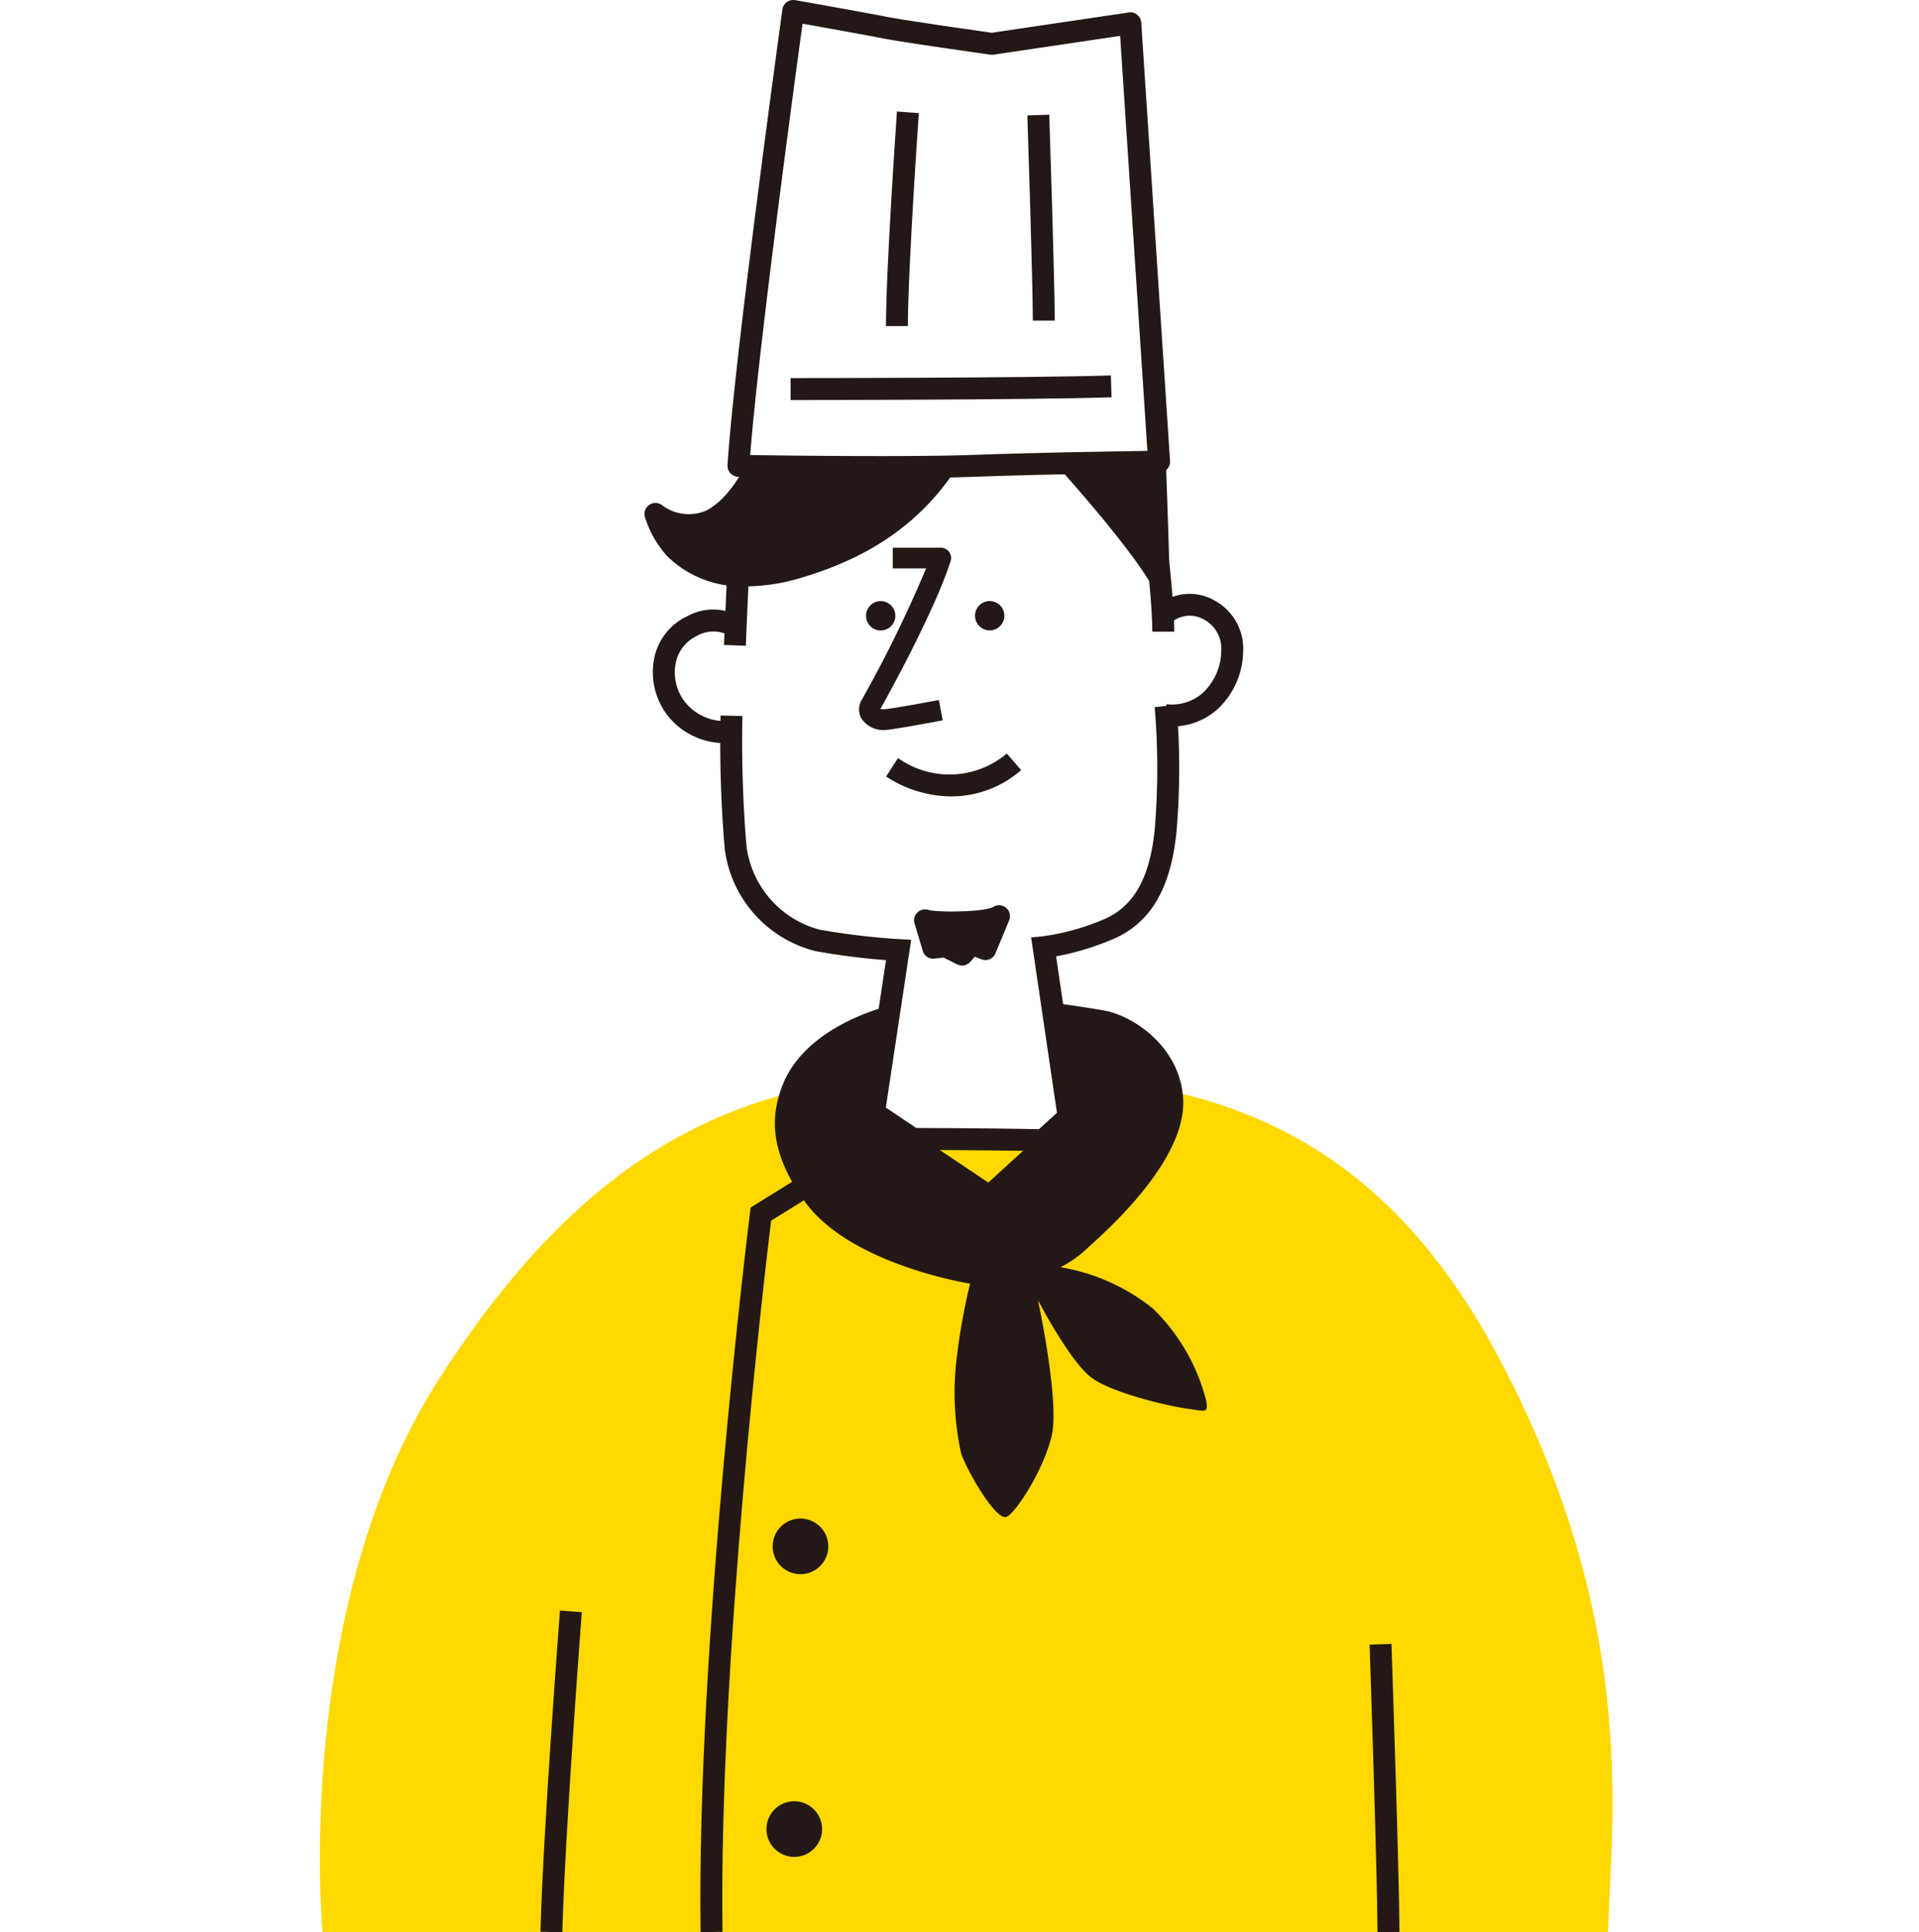 <svg xmlns="http://www.w3.org/2000/svg" width="144" height="145"><path data-name="長方形 4903" fill="#fff" d="M0 0h144v145H0z"/><g data-name="グループ 302"><path data-name="パス 5109" d="M120.666 144.982H24.2s-2.312-24.37 8.835-41.643 22.72-22.516 37.583-22.72 30.7.616 41.581 20.769 8.707 35.162 8.467 43.592" fill="#ffd800"/><path data-name="パス 5110" d="M72.651 74.728a77.538 77.538 0 0110.4 1.139c2.261.514 5.533 2.854 5.733 6.61.247 4.639-5.861 9.972-7.094 11.1a8.788 8.788 0 01-2.107 1.517 15 15 0 016.939 3.11 14.68 14.68 0 014.01 6.992c.1.823 0 .721-1.44.514s-5.448-1.13-7.094-2.261-4.112-5.887-4.112-5.887 1.647 7.634 1.028 10.2-2.673 5.757-3.391 6.066-2.777-3.084-3.394-4.729a21.348 21.348 0 01-.335-7.222 46.788 46.788 0 011-5.552s-8.995-1.414-12.388-6.143c-2.577-3.594-2.681-6.286-1.645-8.843 1.93-4.765 9.163-6.821 13.892-6.616" fill="#231815"/><path data-name="パス 5111" d="M62.154 116.053a2.087 2.087 0 11-2.086-2.1 2.094 2.094 0 012.086 2.1" fill="#231815"/><path data-name="パス 5112" d="M61.689 137.268a2.087 2.087 0 11-2.086-2.1 2.094 2.094 0 012.086 2.1" fill="#231815"/><path data-name="パス 5113" d="M56.849 33.037s-1.337 10.076-1.44 11.411-.2 2.468-.2 2.468a4.513 4.513 0 00-3.5.412 4.251 4.251 0 00-1.13 5.243 4.884 4.884 0 004.317 2.57c.1 3.805.616 9.357 1.44 11.414a7.515 7.515 0 005.757 4.112 41.4 41.4 0 005.552.41l-1.646 11.72 8.122 5.45 5.962-5.45-1.949-12.028s7.094-1.235 8.122-3.7 1.542-9.253 1.233-13.16c3.394-.514 4.936-2.88 4.831-5.14a3.641 3.641 0 00-5.14-2.777c-.307-4.934-1.438-13.468-1.438-13.468z" fill="#fff"/><path data-name="パス 5114" d="M69.671 85.73l4.49 3.012 3.153-2.88a317.524 317.524 0 01-7.642-.132" fill="#ffd800"/><path data-name="パス 5115" d="M67.188 46.204a1.1 1.1 0 11-1.094-1.094 1.1 1.1 0 011.094 1.094" fill="#231815"/><path data-name="パス 5116" d="M75.366 46.199a1.1 1.1 0 11-1.094-1.094 1.1 1.1 0 011.094 1.094" fill="#231815"/><path data-name="パス 5117" d="M42.199 145l-1.642-.043c.183-7.335 1.448-23.93 1.463-24.1l1.638.124c-.013.166-1.276 16.72-1.459 24.015" fill="#231815"/><path data-name="パス 5118" d="M103.367 144.983c-.019-4.663-.589-21.4-.593-21.566l1.64-.055c.006.169.578 16.927.6 21.613z" fill="#231815"/><path data-name="パス 5119" d="M87.948 54.511a4.794 4.794 0 01-.6-.034l.183-1.632a3.513 3.513 0 002.67-.8 4.369 4.369 0 001.44-3.163 2.471 2.471 0 00-1.342-2.415 2.126 2.126 0 00-2.338.19l-1.039-1.266a3.745 3.745 0 014.121-.38 4.12 4.12 0 012.237 3.969 6 6 0 01-2.02 4.328 5.1 5.1 0 01-3.313 1.207" fill="#231815"/><path data-name="パス 5120" d="M54.363 55.765a5.476 5.476 0 01-3.859-1.61 5.285 5.285 0 01-1.461-4.456 4.441 4.441 0 012.491-3.438 4.065 4.065 0 013.76-.115l-.8 1.433a2.512 2.512 0 00-2.214.145 2.882 2.882 0 00-1.6 2.171 3.62 3.62 0 001 3.1 3.862 3.862 0 003.091 1.1l.183 1.632a4.82 4.82 0 01-.582.034" fill="#231815"/><path data-name="パス 5121" d="M55.969 48.46l-1.642-.062c.075-1.954.309-7 .309-7l1.64.079s-.237 5.034-.309 6.983" fill="#231815"/><path data-name="パス 5122" d="M66.376 83.751l-1.624-.245 1.736-11.456a52.343 52.343 0 01-5.271-.672 9.087 9.087 0 01-6.836-7.7 94.866 94.866 0 01-.314-9.982l1.642.034a94.95 94.95 0 00.305 9.76 7.46 7.46 0 005.5 6.275 52.961 52.961 0 005.96.708l.9.049z" fill="#231815"/><path data-name="パス 5123" d="M88.114 47.401h-1.645c0-1.883-.4-5.424-.407-5.46l1.634-.186c.017.149.418 3.667.418 5.646" fill="#231815"/><path data-name="パス 5124" d="M79.409 84.156l-2.034-13.809.86-.085a17.574 17.574 0 004.592-1.273c2.24-.949 3.455-3.089 3.82-6.73a54.966 54.966 0 000-9.2l1.636-.154a55.631 55.631 0 010 9.513c-.433 4.3-1.962 6.87-4.816 8.078a20.337 20.337 0 01-4.219 1.271l1.79 12.143z" fill="#231815"/><path data-name="パス 5125" d="M71.373 59.763a9.012 9.012 0 01-4.88-1.493l.892-1.384a6.667 6.667 0 008.165-.339l1.077 1.24a7.947 7.947 0 01-5.256 1.975" fill="#231815"/><path data-name="パス 5126" d="M56.794 35.068s-1.337 2.982-3.5 4.01a4.165 4.165 0 01-4.112-.514 7.183 7.183 0 001.44 2.57c1.645 1.747 4.729 2.775 9.253 1.44a19.113 19.113 0 0011.309-8.02z" fill="#231815"/><path data-name="パス 5127" d="M56.001 43.995a7.954 7.954 0 01-5.977-2.3 8.027 8.027 0 01-1.632-2.9.824.824 0 011.3-.877 3.323 3.323 0 003.249.42c1.856-.885 3.086-3.579 3.1-3.607a.82.82 0 01.721-.482l14.393-.516a.833.833 0 01.744.418.82.82 0 01-.026.851c-2.685 4.125-6.425 6.781-11.765 8.359a14.524 14.524 0 01-4.106.64m-5.108-3.824c.1.137.211.271.326.4 1.734 1.843 4.81 2.282 8.423 1.214a18.672 18.672 0 009.9-6.352l-12.23.427a9.314 9.314 0 01-3.66 3.948 4.416 4.416 0 01-2.756.356" fill="#231815"/><path data-name="パス 5128" d="M79.319 33.719l7.3-.2s.309 8.327.309 9.664c-2.056-3.394-7.608-9.46-7.608-9.46" fill="#231815"/><path data-name="パス 5129" d="M86.93 43.999a.813.813 0 01-.7-.4c-1.992-3.283-7.459-9.268-7.512-9.33a.821.821 0 01.582-1.374l7.3-.2h.023a.823.823 0 01.821.791c.013.343.309 8.359.309 9.694a.822.822 0 01-.6.791.782.782 0 01-.22.032m-5.812-9.509c1.273 1.438 3.317 3.807 4.921 5.949-.066-2.088-.162-4.761-.209-6.081z" fill="#231815"/><path data-name="パス 5130" d="M52.571 144.991c-.307-21.705 3.668-53.665 3.707-53.99l.049-.388 5.473-3.394.866 1.395-4.805 2.987c-.45 3.714-3.933 33.076-3.645 53.367z" fill="#231815"/><path data-name="パス 5131" d="M66.278 54.783a1.965 1.965 0 01-1.636-.862 1.4 1.4 0 01.038-1.429 94.865 94.865 0 004.814-9.839h-2.5v-1.555h3.6a.777.777 0 01.738 1.017c-1.276 3.944-4.925 10.471-5.275 11.1a1.63 1.63 0 01.222.015c.311 0 2.365-.36 4.172-.7l.288 1.525c-.909.173-3.916.734-4.46.734" fill="#231815"/><path data-name="パス 5132" d="M69.413 69.063c.514.2 4.524.309 5.552-.309l-1.028 2.468-1.028-.412-.721.823-1.233-.616-.926.1z" fill="#231815"/><path data-name="パス 5133" d="M72.19 72.454a.809.809 0 01-.369-.087l-1.015-.51-.683.077a.8.8 0 01-.879-.58l-.616-2.056a.822.822 0 011.069-1.009c.67.181 4.172.164 4.846-.239a.821.821 0 011.182 1.02l-1.028 2.468a.812.812 0 01-1.062.446l-.488-.194-.337.384a.822.822 0 01-.619.282m-1.234-2.262a.83.83 0 01.369.087l.663.335.3-.346a.8.8 0 01.448-.262c-.753.043-1.534.036-2.182.009l.062.209.245-.026a.64.64 0 01.092-.006m2.018-.2a.846.846 0 01.239.055l.277.109.092-.222q-.3.032-.608.058" fill="#231815"/><path data-name="パス 5134" d="M80.604 86.452c-4.309-.166-14.084-.166-14.18-.166v-1.647c.1 0 9.906 0 14.242.171z" fill="#231815"/><path data-name="パス 5135" d="M55.413 34.955s12.132.2 17.684 0 13.88-.309 13.88-.309l-2.159-32.9-10.381 1.543s-6.58-.926-8.122-1.233-6.79-1.235-6.79-1.235-3.598 26.015-4.112 34.134" fill="#fff"/><path data-name="パス 5136" d="M66.057 35.868c-5.209 0-10.577-.09-10.658-.09a.825.825 0 01-.806-.877C55.1 26.843 58.674.968 58.711.708a.823.823 0 01.331-.552.86.86 0 01.626-.146s5.258.932 6.8 1.239c1.391.277 7.069 1.084 7.96 1.209L84.695.936a.8.8 0 01.638.173.825.825 0 01.305.584l2.161 32.9a.824.824 0 01-.811.877c-.083 0-8.383.107-13.858.307-1.851.068-4.441.092-7.073.092m-9.763-1.721c2.875.043 12.162.156 16.772-.013 4.452-.164 10.752-.264 13.035-.3L84.055 2.692l-9.5 1.41a.882.882 0 01-.237 0c-.269-.038-6.621-.932-8.167-1.241-1.154-.23-4.385-.808-5.928-1.084-.6 4.373-3.321 24.474-3.929 32.368" fill="#231815"/><path data-name="パス 5137" d="M59.326 30.017v-1.644c.179 0 17.945 0 24.03-.2l.053 1.64c-6.109.2-23.9.209-24.083.209" fill="#231815"/><path data-name="パス 5138" d="M68.128 24.47h-1.645c0-4.3.791-15.615.823-16.1l1.642.117c-.009.117-.821 11.742-.821 15.98" fill="#231815"/><path data-name="パス 5139" d="M79.147 24.056h-1.644c0-2.833-.405-15.268-.41-15.394l1.642-.053c.015.512.412 12.587.412 15.447" fill="#231815"/></g></svg>